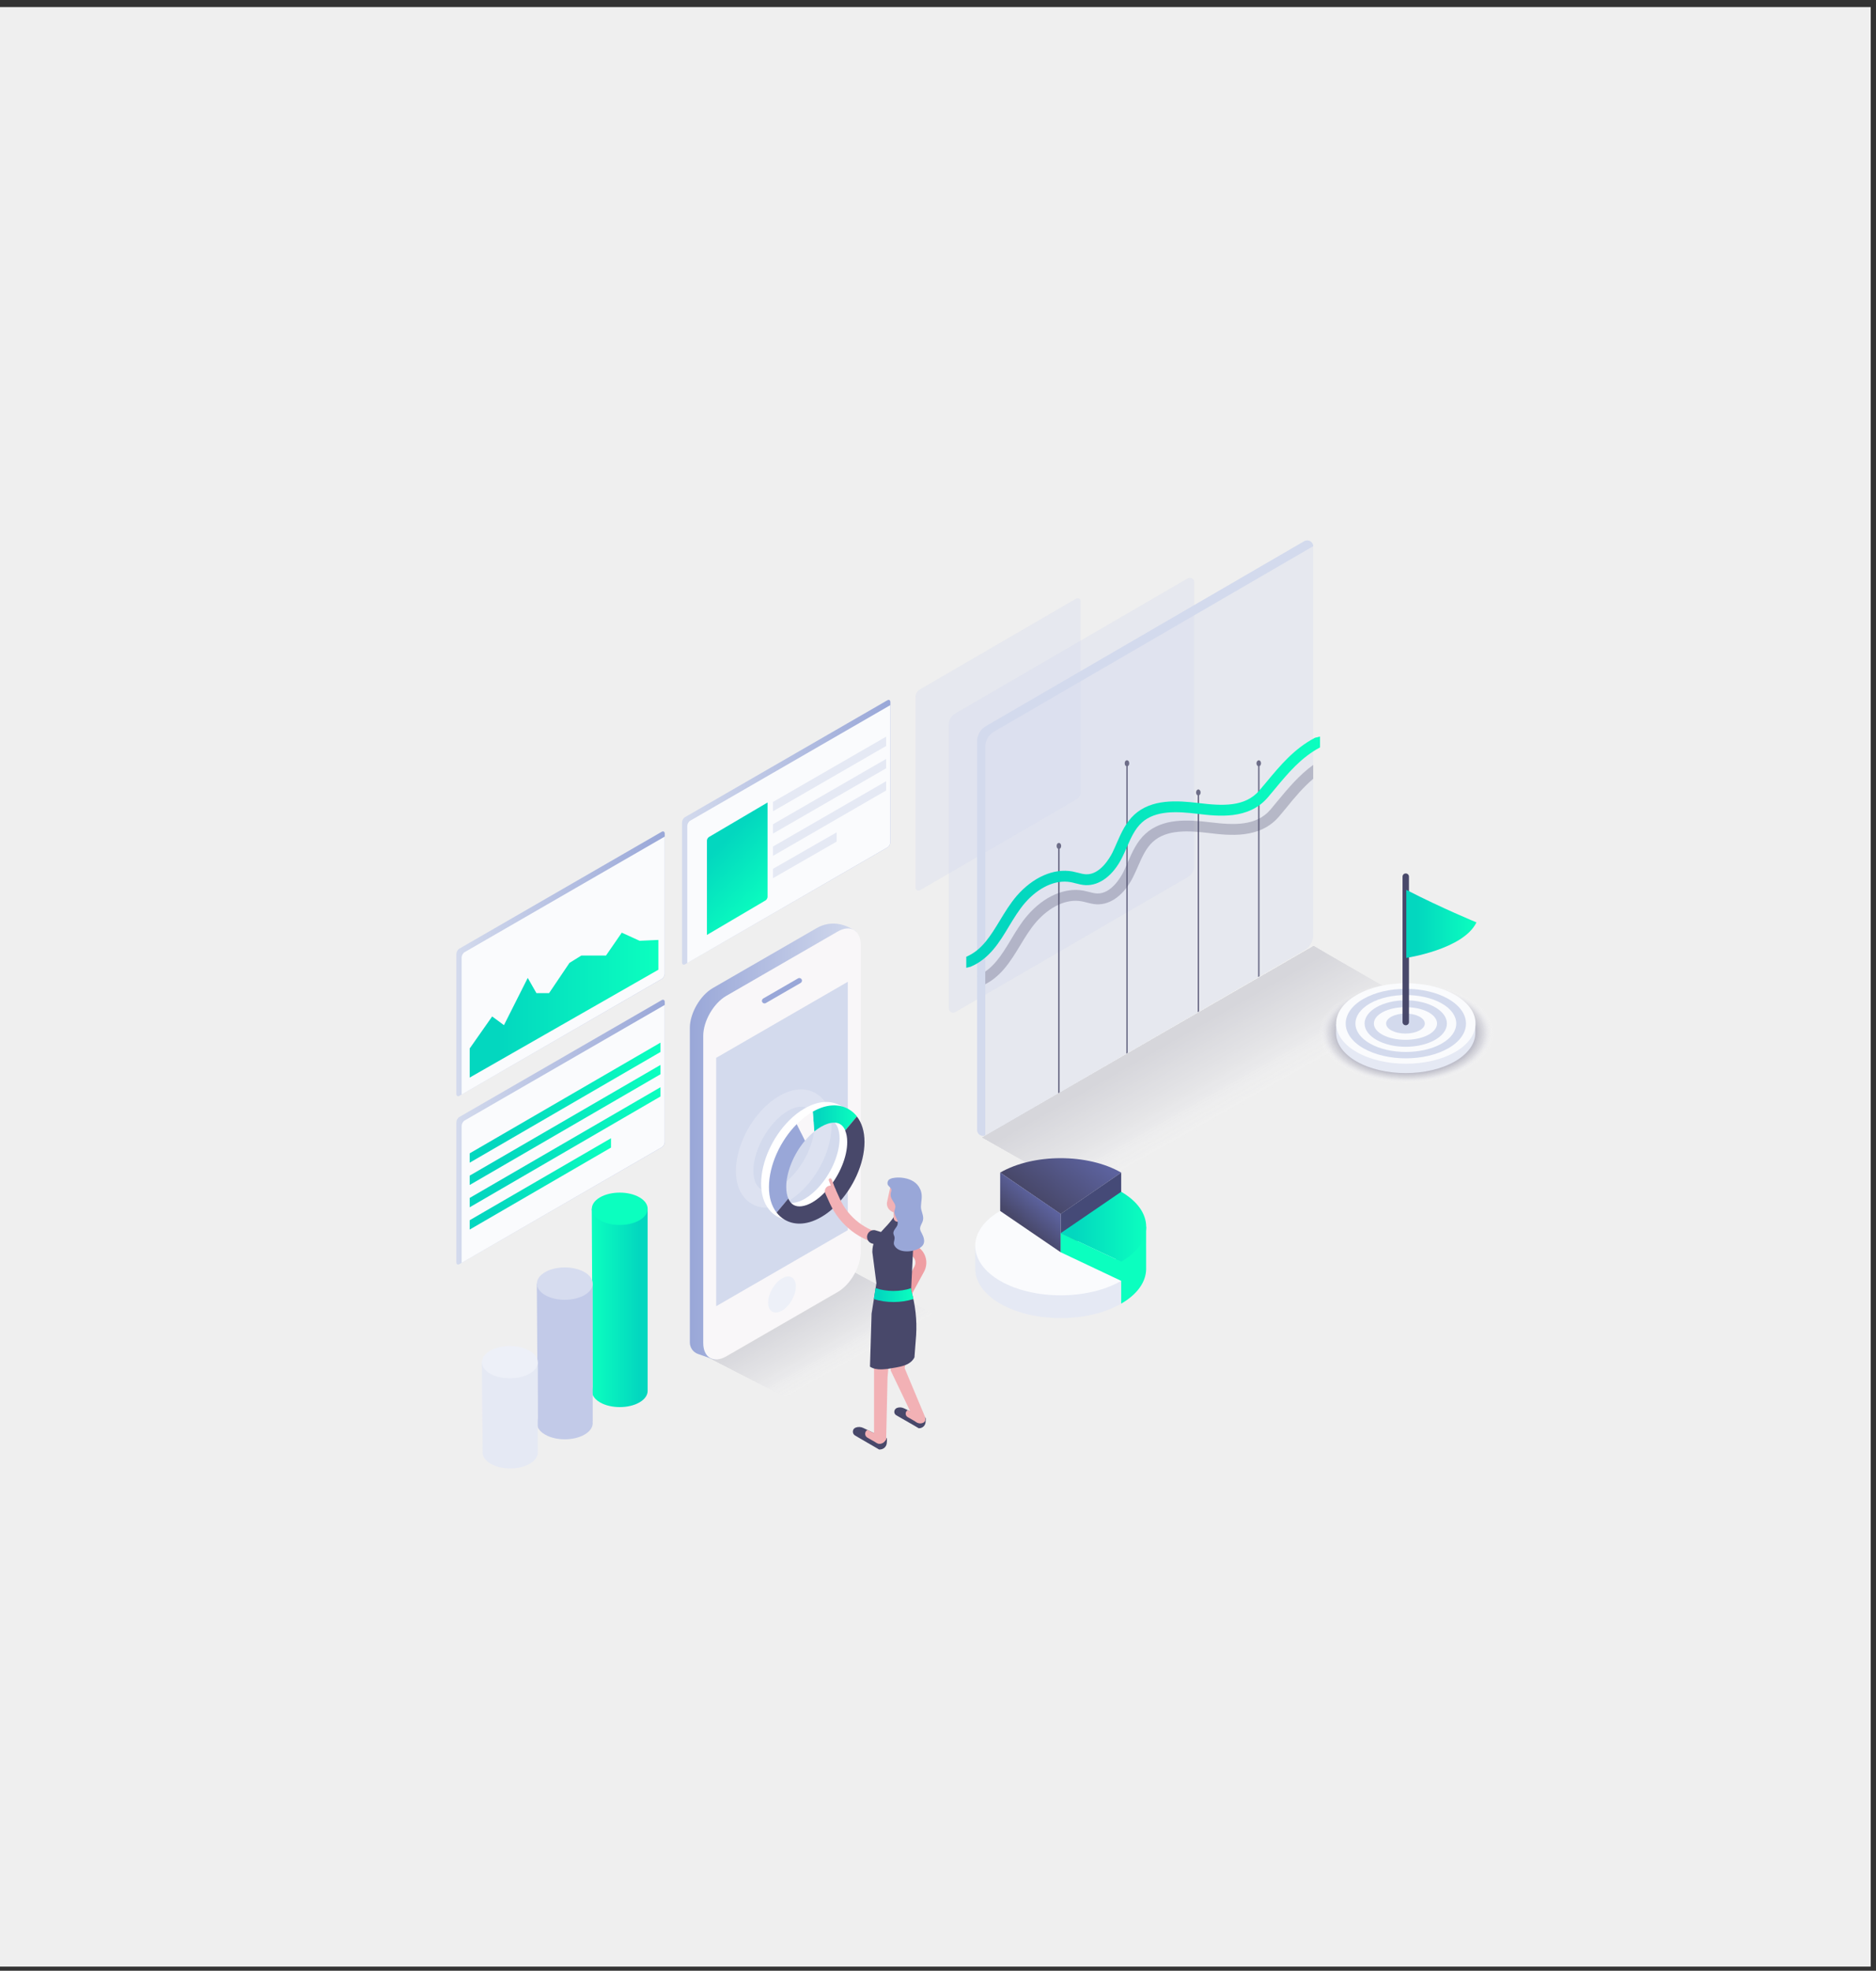 <?xml version="1.0" encoding="utf-8"?>
<!-- Generator: Adobe Illustrator 23.0.1, SVG Export Plug-In . SVG Version: 6.00 Build 0)  -->
<svg version="1.1" xmlns="http://www.w3.org/2000/svg" xmlns:xlink="http://www.w3.org/1999/xlink" x="0px" y="0px"
	 viewBox="0 0 1987.1 2086.2" style="enable-background:new 0 0 1987.1 2086.2;" xml:space="preserve">
<rect x="0" y="0" width="1987.1" height="2086.2" fill="#333333" stroke="none"/>
<style type="text/css">
	.st0{fill:#EFEFEF;}
	.st1{opacity:0.15;}
	.st2{opacity:0;fill:#FFFFFF;}
	.st3{opacity:2.439000e-02;fill:#FBFBFB;}
	.st4{opacity:4.878000e-02;fill:#F6F6F8;}
	.st5{opacity:7.317100e-02;fill:#F2F2F4;}
	.st6{opacity:9.756100e-02;fill:#EDEDF0;}
	.st7{opacity:0.122;fill:#E9E9ED;}
	.st8{opacity:0.146;fill:#E4E4E9;}
	.st9{opacity:0.171;fill:#E0E0E6;}
	.st10{opacity:0.195;fill:#DBDBE2;}
	.st11{opacity:0.22;fill:#D7D7DE;}
	.st12{opacity:0.244;fill:#D2D2DB;}
	.st13{opacity:0.268;fill:#CECED7;}
	.st14{opacity:0.293;fill:#C9C9D3;}
	.st15{opacity:0.317;fill:#C5C5D0;}
	.st16{opacity:0.342;fill:#C1C1CC;}
	.st17{opacity:0.366;fill:#BCBCC8;}
	.st18{opacity:0.39;fill:#B8B8C5;}
	.st19{opacity:0.415;fill:#B3B3C1;}
	.st20{opacity:0.439;fill:#AFAFBE;}
	.st21{opacity:0.463;fill:#AAAABA;}
	.st22{opacity:0.488;fill:#A6A6B6;}
	.st23{opacity:0.512;fill:#A1A1B3;}
	.st24{opacity:0.537;fill:#9D9DAF;}
	.st25{opacity:0.561;fill:#9898AB;}
	.st26{opacity:0.585;fill:#9494A8;}
	.st27{opacity:0.61;fill:#8F8FA4;}
	.st28{opacity:0.634;fill:#8B8BA1;}
	.st29{opacity:0.658;fill:#86869D;}
	.st30{opacity:0.683;fill:#828299;}
	.st31{opacity:0.707;fill:#7E7E96;}
	.st32{opacity:0.732;fill:#797992;}
	.st33{opacity:0.756;fill:#75758E;}
	.st34{opacity:0.78;fill:#70708B;}
	.st35{opacity:0.805;fill:#6C6C87;}
	.st36{opacity:0.829;fill:#676783;}
	.st37{opacity:0.854;fill:#636380;}
	.st38{opacity:0.878;fill:#5E5E7C;}
	.st39{opacity:0.902;fill:#5A5A79;}
	.st40{opacity:0.927;fill:#555575;}
	.st41{opacity:0.951;fill:#515171;}
	.st42{opacity:0.976;fill:#4C4C6E;}
	.st43{fill:#48486A;}
	.st44{fill:#C2CAE8;}
	.st45{fill:url(#SVGID_1_);}
	.st46{fill:#0BFFBF;}
	.st47{fill:#D6DCEF;}
	.st48{fill:#E5E9F4;}
	.st49{fill:#EDF0F8;}
	.st50{fill:#FAFBFD;}
	.st51{fill:url(#XMLID_6_);}
	.st52{fill:url(#XMLID_7_);}
	.st53{fill:#454A77;}
	.st54{fill:url(#XMLID_9_);}
	.st55{fill:url(#XMLID_10_);}
	.st56{fill:#F9F7F9;}
	.st57{fill:#D3DAED;}
	.st58{fill:#99A7D8;}
	.st59{opacity:0.28;fill:#F6F8FB;}
	.st60{fill:#FFFFFF;}
	.st61{fill:url(#XMLID_11_);}
	.st62{opacity:0.55;}
	.st63{fill:url(#XMLID_12_);}
	.st64{fill:url(#XMLID_16_);}
	.st65{fill:url(#XMLID_19_);}
	.st66{fill:url(#XMLID_35_);}
	.st67{fill:url(#XMLID_36_);}
	.st68{fill:url(#XMLID_37_);}
	.st69{fill:url(#XMLID_38_);}
	.st70{fill:url(#XMLID_39_);}
	.st71{fill:url(#XMLID_43_);}
	.st72{fill:url(#SVGID_2_);}
	.st73{opacity:0.35;fill:#D3DAED;}
	.st74{fill:#6D6D88;}
	.st75{opacity:0.3;fill:#48486A;}
	.st76{fill:url(#XMLID_46_);}
	.st77{fill:#EF9EA3;}
	.st78{fill:#F2B1B5;}
	.st79{fill:url(#XMLID_47_);}
</style>
<g id="Ebene_1">
	<g>
		<rect x="-3.7" y="7.5" class="st0" width="1985.2" height="2074.3"/>
	</g>
</g>
<g id="Ebene_3">
	<g>
		<g class="st1">
			<polygon id="XMLID_972_" class="st2" points="1040.8,1204.1 1155,1269 1509.3,1069.1 1391.5,1001.6 			"/>
			<polygon class="st3" points="1040.8,1204.1 1152.4,1267.5 1506.7,1067.7 1391.5,1001.6 			"/>
			<polygon class="st4" points="1040.8,1204.1 1149.9,1266.1 1504.1,1066.2 1391.5,1001.6 			"/>
			<polygon class="st5" points="1040.8,1204.1 1147.3,1264.6 1501.5,1064.7 1391.5,1001.6 			"/>
			<polygon class="st6" points="1040.8,1204.1 1144.7,1263.2 1498.9,1063.2 1391.5,1001.6 			"/>
			<polygon class="st7" points="1040.8,1204.1 1142.2,1261.7 1496.3,1061.7 1391.5,1001.6 			"/>
			<polygon class="st8" points="1040.8,1204.1 1139.6,1260.3 1493.7,1060.3 1391.5,1001.6 			"/>
			<polygon class="st9" points="1040.8,1204.1 1137.1,1258.8 1491.1,1058.8 1391.5,1001.6 			"/>
			<polygon class="st10" points="1040.8,1204.1 1134.5,1257.4 1488.5,1057.3 1391.5,1001.6 			"/>
			<polygon class="st11" points="1040.8,1204.1 1132,1255.9 1485.9,1055.8 1391.5,1001.6 			"/>
			<polygon class="st12" points="1040.8,1204.1 1129.4,1254.5 1483.2,1054.3 1391.5,1001.6 			"/>
			<polygon class="st13" points="1040.8,1204.1 1126.8,1253 1480.6,1052.8 1391.5,1001.6 			"/>
			<polygon class="st14" points="1040.8,1204.1 1124.3,1251.6 1478,1051.4 1391.5,1001.6 			"/>
			<polygon class="st15" points="1040.8,1204.1 1121.7,1250.1 1475.4,1049.9 1391.5,1001.6 			"/>
			<polygon class="st16" points="1040.8,1204.1 1119.2,1248.7 1472.8,1048.4 1391.5,1001.6 			"/>
			<polygon class="st17" points="1040.8,1204.1 1116.6,1247.2 1470.2,1046.9 1391.5,1001.6 			"/>
			<polygon class="st18" points="1040.8,1204.1 1114.1,1245.8 1467.6,1045.4 1391.5,1001.6 			"/>
			<polygon class="st19" points="1040.8,1204.1 1111.5,1244.3 1465,1044 1391.5,1001.6 			"/>
			<polygon class="st20" points="1040.8,1204.1 1109,1242.8 1462.4,1042.5 1391.5,1001.6 			"/>
			<polygon class="st21" points="1040.8,1204.1 1106.4,1241.4 1459.8,1041 1391.5,1001.6 			"/>
			<polygon class="st22" points="1040.8,1204.1 1103.8,1239.9 1457.2,1039.5 1391.5,1001.6 			"/>
			<polygon class="st23" points="1040.8,1204.1 1101.3,1238.5 1454.6,1038 1391.5,1001.6 			"/>
			<polygon class="st24" points="1040.8,1204.1 1098.7,1237 1451.9,1036.6 1391.5,1001.6 			"/>
			<polygon class="st25" points="1040.8,1204.1 1096.2,1235.6 1449.3,1035.1 1391.5,1001.6 			"/>
			<polygon class="st26" points="1040.8,1204.1 1093.6,1234.1 1446.7,1033.6 1391.5,1001.6 			"/>
			<polygon class="st27" points="1040.8,1204.1 1091.1,1232.7 1444.1,1032.1 1391.5,1001.6 			"/>
			<polygon class="st28" points="1040.8,1204.1 1088.5,1231.2 1441.5,1030.6 1391.5,1001.6 			"/>
			<polygon class="st29" points="1040.8,1204.1 1086,1229.8 1438.9,1029.1 1391.5,1001.6 			"/>
			<polygon class="st30" points="1040.8,1204.1 1083.4,1228.3 1436.3,1027.7 1391.5,1001.6 			"/>
			<polygon class="st31" points="1040.8,1204.1 1080.8,1226.9 1433.7,1026.2 1391.5,1001.6 			"/>
			<polygon class="st32" points="1040.8,1204.1 1078.3,1225.4 1431.1,1024.7 1391.5,1001.6 			"/>
			<polygon class="st33" points="1040.8,1204.1 1075.7,1224 1428.5,1023.2 1391.5,1001.6 			"/>
			<polygon class="st34" points="1040.8,1204.1 1073.2,1222.5 1425.9,1021.7 1391.5,1001.6 			"/>
			<polygon class="st35" points="1040.8,1204.1 1070.6,1221.1 1423.3,1020.3 1391.5,1001.6 			"/>
			<polygon class="st36" points="1040.8,1204.1 1068.1,1219.6 1420.6,1018.8 1391.5,1001.6 			"/>
			<polygon class="st37" points="1040.8,1204.1 1065.5,1218.1 1418,1017.3 1391.5,1001.6 			"/>
			<polygon class="st38" points="1040.8,1204.1 1062.9,1216.7 1415.4,1015.8 1391.5,1001.6 			"/>
			<polygon class="st39" points="1040.8,1204.1 1060.4,1215.2 1412.8,1014.3 1391.5,1001.6 			"/>
			<polygon class="st40" points="1040.8,1204.1 1057.8,1213.8 1410.2,1012.9 1391.5,1001.6 			"/>
			<polygon class="st41" points="1040.8,1204.1 1055.3,1212.3 1407.6,1011.4 1391.5,1001.6 			"/>
			<polygon class="st42" points="1040.8,1204.1 1052.7,1210.9 1405,1009.9 1391.5,1001.6 			"/>
			<polygon id="XMLID_971_" class="st43" points="1040.8,1204.1 1050.2,1209.4 1402.4,1008.4 1391.5,1001.6 			"/>
		</g>
		<g>
			<g>
				<path id="XMLID_942_" class="st44" d="M577.3,1518.6c-11.5-6.7-11.5-17.5,0-24.2c11.5-6.7,30.4-6.7,41.9,0
					c11.5,6.7,11.5,17.5,0,24.2C607.6,1525.3,588.8,1525.3,577.3,1518.6z"/>
				
					<linearGradient id="SVGID_1_" gradientUnits="userSpaceOnUse" x1="914.62" y1="1384.536" x2="973.788" y2="1384.536" gradientTransform="matrix(-1 0 0 1 1600.602 0)">
					<stop  offset="0.15" style="stop-color:#03D7BF"/>
					<stop  offset="1" style="stop-color:#0BFFBF"/>
				</linearGradient>
				<path class="st45" d="M626.8,1279.6H686v192.8h0c0,4.4-2.9,8.8-8.6,12.1c-11.5,6.7-30.4,6.7-41.9,0c-7.6-4.4-10.1-10.6-7.7-16.2
					L626.8,1279.6z"/>
				<polygon id="XMLID_941_" class="st44" points="569.6,1504.5 627.8,1504.5 627.8,1358.8 568.6,1358.8 				"/>
				<path id="XMLID_940_" class="st46" d="M635.5,1291.7c-11.5-6.7-11.5-17.5,0-24.2c11.5-6.7,30.4-6.7,41.9,0
					c11.5,6.7,11.5,17.5,0,24.2C665.8,1298.4,647,1298.4,635.5,1291.7z"/>
				<path id="XMLID_939_" class="st47" d="M577.3,1370.9c-11.5-6.7-11.5-17.5,0-24.2c11.5-6.7,30.4-6.7,41.9,0
					c11.5,6.7,11.5,17.5,0,24.2C607.6,1377.6,588.8,1377.6,577.3,1370.9z"/>
				<path id="XMLID_938_" class="st48" d="M519.7,1549.5c-11.4-6.7-11.4-17.5,0-24.2c11.4-6.7,30-6.7,41.4,0
					c11.4,6.7,11.4,17.5,0,24.2C549.7,1556.1,531.1,1556.1,519.7,1549.5z"/>
				<polygon id="XMLID_937_" class="st48" points="511.2,1536.6 569.6,1536.6 569.6,1442 510.4,1442 				"/>
				<path id="XMLID_936_" class="st49" d="M519.1,1454.1c-11.5-6.7-11.5-17.5,0-24.2c11.5-6.7,30.4-6.7,41.9,0
					c11.5,6.7,11.5,17.5,0,24.2C549.5,1460.7,530.6,1460.7,519.1,1454.1z"/>
			</g>
		</g>
		<g>
			<path id="XMLID_878_" class="st48" d="M1214.1,1318.9h-10.1c-4.2-4.6-9.6-9-16.3-12.9c-35.3-20.4-92.9-20.4-128.2,0
				c-6.7,3.9-12.1,8.2-16.3,12.9H1033v23.9h0c-0.1,13.5,8.7,27,26.4,37.2c35.3,20.4,92.9,20.4,128.2,0
				c17.7-10.2,26.5-23.7,26.4-37.2h0V1318.9z"/>
			<path id="XMLID_877_" class="st50" d="M1059.4,1281.9c35.3-20.4,92.9-20.4,128.2,0c35.3,20.4,35.3,53.7,0,74
				c-35.3,20.4-92.9,20.4-128.2,0C1024.2,1335.5,1024.2,1302.2,1059.4,1281.9z"/>
			<path id="XMLID_876_" class="st46" d="M1214,1319.4c0-0.3,0-0.6,0-1v-19.8h-7c-4.4-6.1-10.9-11.8-19.4-16.7
				c-24.9-14.4-8.2,40.5,0,74v24.1c17.3-10,26.1-23,26.4-36.2L1214,1319.4z"/>
			<linearGradient id="XMLID_6_" gradientUnits="userSpaceOnUse" x1="1144.665" y1="1214.076" x2="1101.229" y2="1269.922">
				<stop  offset="0" style="stop-color:#5C629E"/>
				<stop  offset="1" style="stop-color:#48486A"/>
			</linearGradient>
			<path id="XMLID_875_" class="st51" d="M1187.6,1241.3c-35.3-20.4-92.9-20.4-128.2,0l64.1,43.8L1187.6,1241.3z"/>
			<linearGradient id="XMLID_7_" gradientUnits="userSpaceOnUse" x1="1081.562" y1="1294.967" x2="1102.659" y2="1270.456">
				<stop  offset="0" style="stop-color:#48486A"/>
				<stop  offset="1" style="stop-color:#5C629E"/>
			</linearGradient>
			<polygon id="XMLID_874_" class="st52" points="1059.4,1241.3 1059.4,1281.9 1123.5,1325.6 1123.5,1285 			"/>
			<polygon id="XMLID_873_" class="st53" points="1123.5,1285 1187.6,1241.3 1187.6,1281.9 1123.5,1325.6 			"/>
			<linearGradient id="XMLID_9_" gradientUnits="userSpaceOnUse" x1="1123.527" y1="1298.564" x2="1214.064" y2="1298.564">
				<stop  offset="0.15" style="stop-color:#03D7BF"/>
				<stop  offset="1" style="stop-color:#0BFFBF"/>
			</linearGradient>
			<path id="XMLID_872_" class="st54" d="M1187.6,1261.6c35.3,20.4,35.3,53.7,0,74l-64.1-30.2L1187.6,1261.6z"/>
			<polygon id="XMLID_871_" class="st46" points="1123.5,1305.3 1123.5,1325.6 1187.6,1355.9 1187.6,1335.6 			"/>
		</g>
		<g class="st1">
			<polygon id="XMLID_767_" class="st2" points="750.6,1436.8 840.2,1483.3 996.8,1395 905.5,1347.4 			"/>
			<polygon class="st3" points="750.6,1436.8 838.1,1482.3 994.7,1394 905.5,1347.4 			"/>
			<polygon class="st4" points="750.6,1436.8 836.1,1481.2 992.5,1392.9 905.5,1347.4 			"/>
			<polygon class="st5" points="750.6,1436.8 834,1480.1 990.4,1391.8 905.5,1347.4 			"/>
			<polygon class="st6" points="750.6,1436.8 831.9,1479 988.3,1390.7 905.5,1347.4 			"/>
			<polygon class="st7" points="750.6,1436.8 829.8,1477.9 986.2,1389.6 905.5,1347.4 			"/>
			<polygon class="st8" points="750.6,1436.8 827.7,1476.9 984.1,1388.5 905.5,1347.4 			"/>
			<polygon class="st9" points="750.6,1436.8 825.6,1475.8 982,1387.4 905.5,1347.4 			"/>
			<polygon class="st10" points="750.6,1436.8 823.5,1474.7 979.9,1386.3 905.5,1347.4 			"/>
			<polygon class="st11" points="750.6,1436.8 821.5,1473.6 977.8,1385.2 905.5,1347.4 			"/>
			<polygon class="st12" points="750.6,1436.8 819.4,1472.6 975.7,1384.2 905.5,1347.4 			"/>
			<polygon class="st13" points="750.6,1436.8 817.3,1471.5 973.6,1383.1 905.5,1347.4 			"/>
			<polygon class="st14" points="750.6,1436.8 815.2,1470.4 971.5,1382 905.5,1347.4 			"/>
			<polygon class="st15" points="750.6,1436.8 813.1,1469.3 969.3,1380.9 905.5,1347.4 			"/>
			<polygon class="st16" points="750.6,1436.8 811,1468.3 967.2,1379.8 905.5,1347.4 			"/>
			<polygon class="st17" points="750.6,1436.8 808.9,1467.2 965.1,1378.7 905.5,1347.4 			"/>
			<polygon class="st18" points="750.6,1436.8 806.9,1466.1 963,1377.6 905.5,1347.4 			"/>
			<polygon class="st19" points="750.6,1436.8 804.8,1465 960.9,1376.5 905.5,1347.4 			"/>
			<polygon class="st20" points="750.6,1436.8 802.7,1464 958.8,1375.4 905.5,1347.4 			"/>
			<polygon class="st21" points="750.6,1436.8 800.6,1462.9 956.7,1374.4 905.5,1347.4 			"/>
			<polygon class="st22" points="750.6,1436.8 798.5,1461.8 954.6,1373.3 905.5,1347.4 			"/>
			<polygon class="st23" points="750.6,1436.8 796.4,1460.7 952.5,1372.2 905.5,1347.4 			"/>
			<polygon class="st24" points="750.6,1436.8 794.3,1459.6 950.4,1371.1 905.5,1347.4 			"/>
			<polygon class="st25" points="750.6,1436.8 792.3,1458.6 948.3,1370 905.5,1347.4 			"/>
			<polygon class="st26" points="750.6,1436.8 790.2,1457.5 946.1,1368.9 905.5,1347.4 			"/>
			<polygon class="st27" points="750.6,1436.8 788.1,1456.4 944,1367.8 905.5,1347.4 			"/>
			<polygon class="st28" points="750.6,1436.8 786,1455.3 941.9,1366.7 905.5,1347.4 			"/>
			<polygon class="st29" points="750.6,1436.8 783.9,1454.3 939.8,1365.6 905.5,1347.4 			"/>
			<polygon class="st30" points="750.6,1436.8 781.8,1453.2 937.7,1364.6 905.5,1347.4 			"/>
			<polygon class="st31" points="750.6,1436.8 779.7,1452.1 935.6,1363.5 905.5,1347.4 			"/>
			<polygon class="st32" points="750.6,1436.8 777.6,1451 933.5,1362.4 905.5,1347.4 			"/>
			<polygon class="st33" points="750.6,1436.8 775.6,1450 931.4,1361.3 905.5,1347.4 			"/>
			<polygon class="st34" points="750.6,1436.8 773.5,1448.9 929.3,1360.2 905.5,1347.4 			"/>
			<polygon class="st35" points="750.6,1436.8 771.4,1447.8 927.2,1359.1 905.5,1347.4 			"/>
			<polygon class="st36" points="750.6,1436.8 769.3,1446.7 925,1358 905.5,1347.4 			"/>
			<polygon class="st37" points="750.6,1436.8 767.2,1445.6 922.9,1356.9 905.5,1347.4 			"/>
			<polygon class="st38" points="750.6,1436.8 765.1,1444.6 920.8,1355.8 905.5,1347.4 			"/>
			<polygon class="st39" points="750.6,1436.8 763,1443.5 918.7,1354.7 905.5,1347.4 			"/>
			<polygon class="st40" points="750.6,1436.8 761,1442.4 916.6,1353.7 905.5,1347.4 			"/>
			<polygon class="st41" points="750.6,1436.8 758.9,1441.3 914.5,1352.6 905.5,1347.4 			"/>
			<polygon class="st42" points="750.6,1436.8 756.8,1440.3 912.4,1351.5 905.5,1347.4 			"/>
			<polygon id="XMLID_766_" class="st43" points="750.6,1436.8 754.7,1439.2 910.3,1350.4 905.5,1347.4 			"/>
		</g>
		<g>
			
				<linearGradient id="XMLID_10_" gradientUnits="userSpaceOnUse" x1="764.843" y1="1208.308" x2="944.765" y2="1208.308" gradientTransform="matrix(-1 0 0 1 1675.653 0)">
				<stop  offset="0" style="stop-color:#D3DAED"/>
				<stop  offset="1" style="stop-color:#99A7D8"/>
			</linearGradient>
			<path id="XMLID_765_" class="st55" d="M906.4,985.8l1.5,2.5c2.1,1.4,2.8,10.6,2.8,13.2v322.3c0,15.5-10.5,35.3-23.9,43.1
				l-120.5,69.5c-1.9,1.1-9.2,3.1-11.2,2.4l-15.7-5.5c-5.2-1.8-8.7-6.7-8.7-12.2l0-333c0-15.5,11-34.5,24.4-42.2l109.9-63.4
				C878.7,974.6,893.6,976.9,906.4,985.8z"/>
			<path id="XMLID_764_" class="st56" d="M887.3,986.1c13.4-7.7,24.4-1.4,24.4,14.1l0,325.3c0,15.5-11,34.5-24.4,42.2l-118,68.1
				c-13.4,7.7-24.4,1.4-24.4-14.1l0-325.3c0-15.5,11-34.5,24.4-42.2L887.3,986.1z"/>
			<polygon id="XMLID_763_" class="st57" points="898,1039.3 898,1302.2 758.6,1382.7 758.6,1119.8 			"/>
			<g id="XMLID_762_">
				<path class="st58" d="M809.8,1062.2c0.5,0,1-0.1,1.4-0.4l36.9-21.3c1.3-0.8,1.8-2.5,1-3.8c-0.8-1.3-2.5-1.8-3.8-1l-36.9,21.3
					c-1.3,0.8-1.8,2.5-1,3.8C807.9,1061.7,808.9,1062.2,809.8,1062.2z"/>
			</g>
			<path id="XMLID_761_" class="st49" d="M828.3,1353.3c8.1-4.8,14.7-1,14.7,8.5c0,9.4-6.6,21-14.7,25.6c-8.1,4.7-14.7,0.8-14.7-8.5
				C813.6,1369.6,820.2,1358.1,828.3,1353.3z"/>
		</g>
		<g>
			<path id="XMLID_758_" class="st59" d="M872.7,1164.9c-2.4-3.1-5.3-5.6-8.7-7.6c-10.7-6.2-24.2-5.3-38.1,2.6
				c-0.1,0.1-0.2,0.1-0.4,0.2c-5.9,3.4-11.5,7.8-16.6,13c-17.4,17.5-29.4,43.6-29.4,66.6c0,11,2.8,20.3,8.1,27
				c2.4,3.1,5.3,5.7,8.8,7.7c4.7,2.7,9.9,4,15.4,4c7.1,0,14.8-2.2,22.6-6.7c0.1-0.1,0.3-0.1,0.4-0.2c5.9-3.4,11.4-7.8,16.5-13
				c17.3-17.5,29.4-43.6,29.4-66.6C880.8,1180.8,878,1171.6,872.7,1164.9z M842.7,1240.9c-3.1,3.7-6.4,7-9.8,9.8
				c-2.3,1.9-4.7,3.6-7.1,5c-7.9,4.6-15.3,5.6-20.1,2.8c-2.3-1.3-4.2-3.7-5.5-6.7c-1.4-3.3-2.2-7.4-2.2-12.2
				c0-16.1,8.1-35.1,19.8-49c3.1-3.7,6.4-7,9.8-9.8c2.3-1.9,4.7-3.5,7.1-4.9c5-2.9,9.8-4.4,13.9-4.4c2.4,0,4.6,0.5,6.4,1.6
				c2.3,1.3,4.1,3.6,5.4,6.6c1.4,3.3,2.2,7.4,2.2,12.2C862.5,1207.9,854.4,1226.9,842.7,1240.9z"/>
			<path id="XMLID_755_" class="st60" d="M899.4,1178.2c-2.4-3.1-5.3-5.6-8.7-7.6c-10.7-6.2-24.2-5.3-38.1,2.6
				c-0.1,0.1-0.2,0.1-0.4,0.2c-5.9,3.4-11.5,7.8-16.6,13c-17.4,17.5-29.4,43.6-29.4,66.6c0,11,2.8,20.3,8.1,27
				c2.4,3.1,5.3,5.7,8.8,7.7c4.7,2.7,9.9,4,15.4,4c7.1,0,14.8-2.2,22.6-6.7c0.1-0.1,0.3-0.1,0.4-0.2c5.9-3.4,11.4-7.8,16.5-13
				c17.3-17.5,29.4-43.6,29.4-66.6C907.5,1194.2,904.7,1184.9,899.4,1178.2z M869.4,1254.2c-3.1,3.7-6.4,7-9.8,9.8
				c-2.3,1.9-4.7,3.6-7.1,5c-7.9,4.6-15.3,5.6-20.1,2.8c-2.3-1.3-4.2-3.7-5.5-6.7c-1.4-3.3-2.2-7.4-2.2-12.2
				c0-16.1,8.1-35.1,19.8-49c3.1-3.7,6.4-7,9.8-9.8c2.3-1.9,4.7-3.5,7.1-4.9c5-2.9,9.8-4.4,13.9-4.4c2.4,0,4.6,0.5,6.4,1.6
				c2.3,1.3,4.1,3.6,5.4,6.6c1.4,3.3,2.2,7.4,2.2,12.2C889.2,1221.3,881.1,1240.3,869.4,1254.2z"/>
			<linearGradient id="XMLID_11_" gradientUnits="userSpaceOnUse" x1="860.893" y1="1183.977" x2="907.636" y2="1183.977">
				<stop  offset="0.15" style="stop-color:#03D7BF"/>
				<stop  offset="1" style="stop-color:#0BFFBF"/>
			</linearGradient>
			<path id="XMLID_754_" class="st61" d="M869.6,1192.8c5-2.9,9.8-4.4,13.9-4.4c2.4,0,4.6,0.5,6.4,1.6c2.3,1.3,4.1,3.6,5.4,6.6
				l12.4-14.8c-2.4-3.1-5.3-5.6-8.7-7.6c-10.7-6.2-24.2-5.3-38.1,2.6l1.6,20.9C864.8,1195.9,867.2,1194.2,869.6,1192.8z"/>
			<path id="XMLID_753_" class="st56" d="M862.5,1197.8l-1.6-20.9c-0.1,0.1-0.2,0.1-0.4,0.2c-5.9,3.4-11.5,7.8-16.6,13l8.7,17.5
				C855.7,1203.9,859,1200.6,862.5,1197.8z"/>
			<path id="XMLID_752_" class="st58" d="M832.8,1256.5c0-16.1,8.1-35.1,19.8-49l-8.7-17.5c-17.4,17.5-29.4,43.6-29.4,66.6
				c0,11,2.8,20.3,8.1,27l12.4-14.8C833.6,1265.5,832.8,1261.3,832.8,1256.5z"/>
			<path id="XMLID_751_" class="st43" d="M907.6,1181.9l-12.4,14.8c1.4,3.3,2.2,7.4,2.2,12.2c0,16-8.2,35-19.9,49
				c-3.1,3.7-6.4,7-9.8,9.8c-2.3,1.9-4.7,3.6-7.1,5c-7.9,4.6-15.3,5.6-20.1,2.8c-2.3-1.3-4.2-3.7-5.5-6.7l-12.4,14.8
				c2.4,3.1,5.3,5.7,8.8,7.7c4.7,2.7,9.9,4,15.4,4c7.1,0,14.8-2.2,22.6-6.7c0.1-0.1,0.3-0.1,0.4-0.2c5.9-3.4,11.4-7.8,16.5-13
				c17.3-17.5,29.4-43.6,29.4-66.6C915.7,1197.8,912.9,1188.6,907.6,1181.9z"/>
		</g>
		<g>
			<g class="st62">
				<path id="XMLID_781_" class="st2" d="M1423.3,1055.2c36.5-21.1,96.2-21.1,132.7,0c36.5,21.1,36.5,55.5,0,76.6
					c-36.5,21.1-96.2,21.1-132.7,0C1386.8,1110.7,1386.8,1076.3,1423.3,1055.2z"/>
				<path class="st3" d="M1423.9,1055.5c36.2-20.9,95.4-20.9,131.5,0c36.2,20.9,36.2,55.1,0,75.9c-36.2,20.9-95.4,20.9-131.5,0
					C1387.7,1110.6,1387.7,1076.4,1423.9,1055.5z"/>
				<path class="st4" d="M1424.4,1055.9c35.9-20.7,94.5-20.7,130.4,0c35.9,20.7,35.9,54.6,0,75.3c-35.9,20.7-94.5,20.7-130.4,0
					C1388.6,1110.4,1388.6,1076.6,1424.4,1055.9z"/>
				<path class="st5" d="M1425,1056.2c35.5-20.5,93.7-20.5,129.2,0c35.5,20.5,35.5,54.1,0,74.6c-35.5,20.5-93.7,20.5-129.2,0
					C1389.5,1110.3,1389.5,1076.7,1425,1056.2z"/>
				<path class="st6" d="M1425.6,1056.5c35.2-20.3,92.9-20.3,128.1,0c35.2,20.3,35.2,53.6,0,74c-35.2,20.3-92.9,20.3-128.1,0
					C1390.4,1110.1,1390.4,1076.9,1425.6,1056.5z"/>
				<path class="st7" d="M1426.2,1056.9c34.9-20.2,92.1-20.2,127,0c34.9,20.2,34.9,53.1,0,73.3c-34.9,20.2-92.1,20.2-127,0
					C1391.2,1110,1391.2,1077,1426.2,1056.9z"/>
				<path class="st8" d="M1426.7,1057.2c34.6-20,91.2-20,125.8,0c34.6,20,34.6,52.7,0,72.6c-34.6,20-91.2,20-125.8,0
					C1392.1,1109.9,1392.1,1077.2,1426.7,1057.2z"/>
				<path class="st9" d="M1427.3,1057.5c34.3-19.8,90.4-19.8,124.7,0c34.3,19.8,34.3,52.2,0,72c-34.3,19.8-90.4,19.8-124.7,0
					C1393,1109.7,1393,1077.3,1427.3,1057.5z"/>
				<ellipse class="st10" cx="1489.6" cy="1093.5" rx="87.4" ry="50.4"/>
				<path class="st11" d="M1428.4,1058.2c33.7-19.4,88.7-19.4,122.4,0c33.7,19.4,33.7,51.2,0,70.7c-33.7,19.4-88.7,19.4-122.4,0
					C1394.8,1109.4,1394.8,1077.6,1428.4,1058.2z"/>
				<path class="st12" d="M1429,1058.5c33.3-19.3,87.9-19.3,121.3,0c33.3,19.3,33.3,50.8,0,70c-33.3,19.3-87.9,19.3-121.3,0
					C1395.7,1109.3,1395.7,1077.8,1429,1058.5z"/>
				<path class="st13" d="M1429.6,1058.8c33-19.1,87.1-19.1,120.1,0c33,19.1,33,50.3,0,69.4c-33,19.1-87.1,19.1-120.1,0
					C1396.5,1109.1,1396.5,1077.9,1429.6,1058.8z"/>
				<path class="st14" d="M1430.2,1059.2c32.7-18.9,86.3-18.9,119,0c32.7,18.9,32.7,49.8,0,68.7c-32.7,18.9-86.3,18.9-119,0
					C1397.4,1109,1397.4,1078.1,1430.2,1059.2z"/>
				<path class="st15" d="M1430.7,1059.5c32.4-18.7,85.4-18.7,117.8,0c32.4,18.7,32.4,49.3,0,68c-32.4,18.7-85.4,18.7-117.8,0
					C1398.3,1108.8,1398.3,1078.2,1430.7,1059.5z"/>
				<path class="st16" d="M1431.3,1059.8c32.1-18.5,84.6-18.5,116.7,0c32.1,18.5,32.1,48.8,0,67.4c-32.1,18.5-84.6,18.5-116.7,0
					C1399.2,1108.7,1399.2,1078.3,1431.3,1059.8z"/>
				<path class="st17" d="M1431.9,1060.1c31.8-18.3,83.8-18.3,115.6,0c31.8,18.3,31.8,48.4,0,66.7c-31.8,18.3-83.8,18.3-115.6,0
					C1400.1,1108.5,1400.1,1078.5,1431.9,1060.1z"/>
				<path class="st18" d="M1432.4,1060.5c31.5-18.2,83-18.2,114.4,0c31.5,18.2,31.5,47.9,0,66.1c-31.5,18.2-83,18.2-114.4,0
					C1401,1108.4,1401,1078.6,1432.4,1060.5z"/>
				<path class="st19" d="M1433,1060.8c31.2-18,82.1-18,113.3,0c31.2,18,31.2,47.4,0,65.4c-31.2,18-82.1,18-113.3,0
					C1401.9,1108.2,1401.9,1078.8,1433,1060.8z"/>
				<path class="st20" d="M1433.6,1061.1c30.8-17.8,81.3-17.8,112.1,0c30.8,17.8,30.8,46.9,0,64.7c-30.8,17.8-81.3,17.8-112.1,0
					C1402.7,1108.1,1402.7,1078.9,1433.6,1061.1z"/>
				<path class="st21" d="M1434.1,1061.5c30.5-17.6,80.5-17.6,111,0c30.5,17.6,30.5,46.5,0,64.1c-30.5,17.6-80.5,17.6-111,0
					C1403.6,1107.9,1403.6,1079.1,1434.1,1061.5z"/>
				<path class="st22" d="M1434.7,1061.8c30.2-17.4,79.6-17.4,109.9,0c30.2,17.4,30.2,46,0,63.4c-30.2,17.4-79.6,17.4-109.9,0
					C1404.5,1107.8,1404.5,1079.2,1434.7,1061.8z"/>
				<path class="st23" d="M1435.3,1062.1c29.9-17.3,78.8-17.3,108.7,0c29.9,17.3,29.9,45.5,0,62.8c-29.9,17.3-78.8,17.3-108.7,0
					C1405.4,1107.6,1405.4,1079.4,1435.3,1062.1z"/>
				<path class="st24" d="M1435.9,1062.5c29.6-17.1,78-17.1,107.6,0c29.6,17.1,29.6,45,0,62.1c-29.6,17.1-78,17.1-107.6,0
					C1406.3,1107.5,1406.3,1079.5,1435.9,1062.5z"/>
				<path class="st25" d="M1436.4,1062.8c29.3-16.9,77.2-16.9,106.4,0c29.3,16.9,29.3,44.5,0,61.4c-29.3,16.9-77.2,16.9-106.4,0
					C1407.2,1107.3,1407.2,1079.7,1436.4,1062.8z"/>
				<path class="st26" d="M1437,1063.1c29-16.7,76.3-16.7,105.3,0c29,16.7,29,44.1,0,60.8c-29,16.7-76.3,16.7-105.3,0
					C1408,1107.2,1408,1079.8,1437,1063.1z"/>
				<path class="st27" d="M1437.6,1063.4c28.6-16.5,75.5-16.5,104.1,0c28.6,16.5,28.6,43.6,0,60.1c-28.6,16.5-75.5,16.5-104.1,0
					C1408.9,1107,1408.9,1080,1437.6,1063.4z"/>
				<path class="st28" d="M1438.1,1063.8c28.3-16.4,74.7-16.4,103,0c28.3,16.4,28.3,43.1,0,59.5c-28.3,16.4-74.7,16.4-103,0
					C1409.8,1106.9,1409.8,1080.1,1438.1,1063.8z"/>
				<path class="st29" d="M1438.7,1064.1c28-16.2,73.9-16.2,101.9,0c28,16.2,28,42.6,0,58.8c-28,16.2-73.9,16.2-101.9,0
					C1410.7,1106.7,1410.7,1080.3,1438.7,1064.1z"/>
				<path class="st30" d="M1439.3,1064.4c27.7-16,73-16,100.7,0c27.7,16,27.7,42.2,0,58.2c-27.7,16-73,16-100.7,0
					C1411.6,1106.6,1411.6,1080.4,1439.3,1064.4z"/>
				<path class="st31" d="M1439.8,1064.8c27.4-15.8,72.2-15.8,99.6,0c27.4,15.8,27.4,41.7,0,57.5c-27.4,15.8-72.2,15.8-99.6,0
					C1412.5,1106.4,1412.5,1080.6,1439.8,1064.8z"/>
				<path class="st32" d="M1440.4,1065.1c27.1-15.6,71.4-15.6,98.4,0c27.1,15.6,27.1,41.2,0,56.8c-27.1,15.6-71.4,15.6-98.4,0
					C1413.3,1106.3,1413.3,1080.7,1440.4,1065.1z"/>
				<path class="st33" d="M1441,1065.4c26.8-15.4,70.5-15.4,97.3,0c26.8,15.4,26.8,40.7,0,56.2c-26.8,15.4-70.5,15.4-97.3,0
					C1414.2,1106.1,1414.2,1080.9,1441,1065.4z"/>
				<ellipse class="st34" cx="1489.6" cy="1093.5" rx="68" ry="39.3"/>
				<path class="st35" d="M1442.1,1066.1c26.1-15.1,68.9-15.1,95,0c26.1,15.1,26.1,39.8,0,54.9c-26.1,15.1-68.9,15.1-95,0
					C1416,1105.9,1416,1081.2,1442.1,1066.1z"/>
				<path class="st36" d="M1442.7,1066.4c25.8-14.9,68.1-14.9,93.9,0c25.8,14.9,25.8,39.3,0,54.2c-25.8,14.9-68.1,14.9-93.9,0
					C1416.9,1105.7,1416.9,1081.3,1442.7,1066.4z"/>
				<path class="st37" d="M1443.3,1066.7c25.5-14.7,67.2-14.7,92.7,0c25.5,14.7,25.5,38.8,0,53.5c-25.5,14.7-67.2,14.7-92.7,0
					C1417.8,1105.6,1417.8,1081.5,1443.3,1066.7z"/>
				<path class="st38" d="M1443.8,1067.1c25.2-14.5,66.4-14.5,91.6,0c25.2,14.5,25.2,38.3,0,52.9c-25.2,14.5-66.4,14.5-91.6,0
					C1418.7,1105.4,1418.7,1081.6,1443.8,1067.1z"/>
				<path class="st39" d="M1444.4,1067.4c24.9-14.4,65.6-14.4,90.5,0c24.9,14.4,24.9,37.9,0,52.2c-24.9,14.4-65.6,14.4-90.5,0
					C1419.5,1105.3,1419.5,1081.8,1444.4,1067.4z"/>
				<ellipse class="st40" cx="1489.6" cy="1093.5" rx="63.2" ry="36.5"/>
				<path class="st41" d="M1445.6,1068.1c24.2-14,63.9-14,88.2,0c24.2,14,24.2,36.9,0,50.9c-24.2,14-63.9,14-88.2,0
					C1421.3,1105,1421.3,1082.1,1445.6,1068.1z"/>
				<path class="st42" d="M1446.1,1068.4c23.9-13.8,63.1-13.8,87,0c23.9,13.8,23.9,36.4,0,50.2s-63.1,13.8-87,0
					C1422.2,1104.8,1422.2,1082.2,1446.1,1068.4z"/>
				<path id="XMLID_780_" class="st43" d="M1446.7,1068.7c23.6-13.6,62.3-13.6,85.9,0c23.6,13.6,23.6,36,0,49.6s-62.3,13.6-85.9,0
					C1423.1,1104.7,1423.1,1082.3,1446.7,1068.7z"/>
			</g>
			<path id="XMLID_779_" class="st48" d="M1562.9,1084.2l-8.3,1.5c-3.4-3.8-7.8-7.3-13.3-10.5c-28.7-16.6-75.8-16.6-104.5,0
				c-5.5,3.2-9.9,6.7-13.3,10.5l-8.3-1.5v9h0c-0.1,11,7.1,22,21.5,30.3c28.7,16.6,75.8,16.6,104.5,0c14.4-8.3,21.6-19.3,21.5-30.3h0
				V1084.2z"/>
			<path id="XMLID_778_" class="st50" d="M1436.9,1053.3c28.7-16.6,75.8-16.6,104.5,0c28.7,16.6,28.7,43.7,0,60.3
				s-75.8,16.6-104.5,0C1408.1,1097.1,1408.1,1069.9,1436.9,1053.3z"/>
			<path id="XMLID_777_" class="st57" d="M1444,1057.5c24.8-14.3,65.4-14.3,90.2,0c24.8,14.3,24.8,37.8,0,52.1
				c-24.8,14.3-65.4,14.3-90.2,0C1419.2,1095.2,1419.2,1071.8,1444,1057.5z"/>
			<path id="XMLID_776_" class="st50" d="M1451.3,1062.1c20.8-11.7,54.8-11.7,75.6,0c20.8,11.7,20.8,31,0,42.7
				c-20.8,11.7-54.8,11.7-75.6,0C1430.5,1093.1,1430.5,1073.9,1451.3,1062.1z"/>
			<ellipse id="XMLID_775_" class="st57" cx="1489" cy="1083.5" rx="43.6" ry="24.6"/>
			<path id="XMLID_774_" class="st50" d="M1465,1071.2c13-6.7,34.4-6.7,47.4,0c13,6.7,13,17.8,0,24.5c-13,6.7-34.4,6.7-47.4,0
				C1452,1089,1452,1078,1465,1071.2z"/>
			<ellipse id="XMLID_773_" class="st57" cx="1488.7" cy="1083.5" rx="20.5" ry="10.6"/>
			<g id="XMLID_772_">
				<path class="st43" d="M1489,1085.3c-1.9,0-3.4-1.5-3.4-3.4V928c0-1.9,1.5-3.4,3.4-3.4s3.4,1.5,3.4,3.4v154
					C1492.4,1083.8,1490.9,1085.3,1489,1085.3z"/>
			</g>
			<linearGradient id="XMLID_12_" gradientUnits="userSpaceOnUse" x1="1489.64" y1="977.931" x2="1563.963" y2="977.931">
				<stop  offset="0.15" style="stop-color:#03D7BF"/>
				<stop  offset="1" style="stop-color:#0BFFBF"/>
			</linearGradient>
			<path id="XMLID_771_" class="st63" d="M1489.6,942c37.5,19.3,74.3,34.4,74.3,34.4c-13.7,28.6-74.3,37.6-74.3,37.6V942z"/>
		</g>
		<g>
			<linearGradient id="XMLID_16_" gradientUnits="userSpaceOnUse" x1="722.423" y1="881.06" x2="943.134" y2="881.06">
				<stop  offset="0" style="stop-color:#D3DAED"/>
				<stop  offset="1" style="stop-color:#99A7D8"/>
			</linearGradient>
			<path id="XMLID_45_" class="st64" d="M943.1,743.2c0-2-1.5-2.9-3.2-1.9L725.6,865c-1.8,1-3.2,3.5-3.2,5.6v148.3
				c0,2,1.5,2.9,3.2,1.9l214.3-123.7c1.8-1,3.2-3.5,3.2-5.6V743.2z"/>
			<path id="XMLID_703_" class="st50" d="M731.2,868.7c-1.8,1-3.2,3.5-3.2,5.6v145.1l211.9-122.3c1.8-1,3.2-3.5,3.2-5.6V746.4
				L731.2,868.7z"/>
			<linearGradient id="XMLID_19_" gradientUnits="userSpaceOnUse" x1="749.409" y1="887.609" x2="816.424" y2="955.865">
				<stop  offset="0.15" style="stop-color:#03D7BF"/>
				<stop  offset="1" style="stop-color:#0BFFBF"/>
			</linearGradient>
			<path id="XMLID_702_" class="st65" d="M751,886c-1.2,0.7-2.2,2.4-2.2,3.8v99.9l62-36.5c1.2-0.7,2.2-2.4,2.2-3.8v-99.9L751,886z"
				/>
			<polygon id="XMLID_701_" class="st48" points="818.8,848.9 938.6,779.8 938.6,789.7 818.8,858.8 			"/>
			<polygon id="XMLID_700_" class="st48" points="818.8,872.5 938.6,803.4 938.6,813.3 818.8,882.4 			"/>
			<polygon id="XMLID_699_" class="st48" points="818.8,896.1 938.6,827 938.6,836.8 818.8,906 			"/>
			<polygon id="XMLID_698_" class="st48" points="818.8,919.7 886.2,881.1 886.2,890.9 818.8,929.6 			"/>
		</g>
		<g>
			<linearGradient id="XMLID_35_" gradientUnits="userSpaceOnUse" x1="483.421" y1="1198.436" x2="704.132" y2="1198.436">
				<stop  offset="0" style="stop-color:#D3DAED"/>
				<stop  offset="1" style="stop-color:#99A7D8"/>
			</linearGradient>
			<path id="XMLID_697_" class="st66" d="M704.1,1060.6c0-2-1.5-2.9-3.2-1.9l-214.3,123.7c-1.8,1-3.2,3.5-3.2,5.6v148.3
				c0,2,1.5,2.9,3.2,1.9l214.3-123.7c1.8-1,3.2-3.5,3.2-5.6V1060.6z"/>
			<path id="XMLID_696_" class="st50" d="M492.2,1186.1c-1.8,1-3.2,3.5-3.2,5.6v145.1l211.9-122.3c1.8-1,3.2-3.5,3.2-5.6v-145.1
				L492.2,1186.1z"/>
			<g>
				<linearGradient id="XMLID_36_" gradientUnits="userSpaceOnUse" x1="497.482" y1="1167.254" x2="699.593" y2="1167.254">
					<stop  offset="0.15" style="stop-color:#03D7BF"/>
					<stop  offset="1" style="stop-color:#0BFFBF"/>
				</linearGradient>
				<polygon id="XMLID_695_" class="st67" points="497.5,1220.9 699.6,1103.7 699.6,1113.6 497.5,1230.8 				"/>
				<linearGradient id="XMLID_37_" gradientUnits="userSpaceOnUse" x1="497.482" y1="1190.833" x2="699.593" y2="1190.833">
					<stop  offset="0.15" style="stop-color:#03D7BF"/>
					<stop  offset="1" style="stop-color:#0BFFBF"/>
				</linearGradient>
				<polygon id="XMLID_694_" class="st68" points="497.5,1244.5 699.6,1127.3 699.6,1137.2 497.5,1254.4 				"/>
				<linearGradient id="XMLID_38_" gradientUnits="userSpaceOnUse" x1="497.482" y1="1214.413" x2="699.593" y2="1214.413">
					<stop  offset="0.15" style="stop-color:#03D7BF"/>
					<stop  offset="1" style="stop-color:#0BFFBF"/>
				</linearGradient>
				<polygon id="XMLID_693_" class="st69" points="497.5,1268.1 699.6,1150.9 699.6,1160.7 497.5,1278 				"/>
				<linearGradient id="XMLID_39_" gradientUnits="userSpaceOnUse" x1="497.482" y1="1253.25" x2="647.169" y2="1253.25">
					<stop  offset="0.15" style="stop-color:#03D7BF"/>
					<stop  offset="1" style="stop-color:#0BFFBF"/>
				</linearGradient>
				<polygon id="XMLID_692_" class="st70" points="497.5,1291.7 647.2,1204.9 647.2,1214.8 497.5,1301.6 				"/>
			</g>
		</g>
		<g>
			<linearGradient id="XMLID_43_" gradientUnits="userSpaceOnUse" x1="483.421" y1="1020.243" x2="704.132" y2="1020.243">
				<stop  offset="0" style="stop-color:#D3DAED"/>
				<stop  offset="1" style="stop-color:#99A7D8"/>
			</linearGradient>
			<path id="XMLID_691_" class="st71" d="M704.1,882.4c0-2-1.5-2.9-3.2-1.9l-214.3,123.7c-1.8,1-3.2,3.5-3.2,5.6v148.3
				c0,2,1.5,2.9,3.2,1.9l214.3-123.7c1.8-1,3.2-3.5,3.2-5.6V882.4z"/>
			<path id="XMLID_690_" class="st50" d="M492.2,1007.9c-1.8,1-3.2,3.5-3.2,5.6v145.1l211.9-122.3c1.8-1,3.2-3.5,3.2-5.6V885.6
				L492.2,1007.9z"/>
			<linearGradient id="SVGID_2_" gradientUnits="userSpaceOnUse" x1="497.482" y1="1064.011" x2="697.445" y2="1064.011">
				<stop  offset="0.15" style="stop-color:#03D7BF"/>
				<stop  offset="1" style="stop-color:#0BFFBF"/>
			</linearGradient>
			<polygon class="st72" points="497.5,1140.7 497.5,1109.9 521.3,1076 533.8,1085.2 559,1035.2 568.2,1051.3 581.6,1051.3 
				603.2,1019.3 615.8,1011.5 641.9,1011.5 658.6,987.3 677.5,995.9 697.4,995 697.4,1026.5 			"/>
		</g>
		<g id="XMLID_138_">
			<path id="XMLID_44_" class="st73" d="M974.3,729.9l165.6-96.2c2.1-1.2,4.7,0.3,4.7,2.7v201.9c0,3.3-1.7,6.3-4.6,7.9l-165.6,96.2
				c-2.1,1.2-4.7-0.3-4.7-2.7V737.8C969.7,734.6,971.4,731.5,974.3,729.9z"/>
			<path id="XMLID_42_" class="st73" d="M1011.8,755.3l246.2-143c3.1-1.8,6.9,0.4,6.9,4v300.3c0,4.9-2.6,9.4-6.8,11.8l-246.2,143
				c-3.1,1.8-6.9-0.4-6.9-4V767.2C1005,762.3,1007.6,757.8,1011.8,755.3z"/>
			<path id="XMLID_41_" class="st73" d="M1044.3,768.8L1381.5,573c4.2-2.5,9.5,0.6,9.5,5.5v411.2c0,6.7-3.5,12.8-9.3,16.2
				l-337.2,195.8c-4.2,2.5-9.5-0.6-9.5-5.5V785C1035,778.3,1038.5,772.1,1044.3,768.8z"/>
			<polygon id="XMLID_40_" class="st74" points="1120.8,895.5 1122.4,895.5 1122.4,1156.4 1120.8,1157.3 			"/>
			<polygon id="XMLID_34_" class="st74" points="1334.1,1033.4 1332.6,1034.3 1332.6,808 1334.1,808 			"/>
			<polygon id="XMLID_33_" class="st74" points="1270.1,1070.6 1268.6,1071.5 1268.6,838.9 1270.1,838.9 			"/>
			<polygon id="XMLID_32_" class="st74" points="1194.5,1114.5 1193,1115.4 1193,808 1194.5,808 			"/>
			<path id="XMLID_31_" class="st74" d="M1330.9,808c0,1.8,1.1,3.2,2.4,3.2c1.3,0,2.4-1.4,2.4-3.2s-1.1-3.2-2.4-3.2
				C1332,804.9,1330.9,806.3,1330.9,808z"/>
			<path id="XMLID_30_" class="st74" d="M1266.9,838.9c0,1.8,1.1,3.2,2.4,3.2c1.3,0,2.4-1.4,2.4-3.2s-1.1-3.2-2.4-3.2
				C1268,835.7,1266.9,837.1,1266.9,838.9z"/>
			<ellipse id="XMLID_29_" class="st74" cx="1193.7" cy="808" rx="2.4" ry="3.2"/>
			<ellipse id="XMLID_28_" class="st74" cx="1121.6" cy="895.5" rx="2.4" ry="3.2"/>
			<path id="XMLID_27_" class="st75" d="M1391,824.4v-14.7c-14.9,10.8-26.2,24.3-38,38.5c-2.4,2.9-4.8,5.7-7.2,8.7
				c-15.1,17.8-39.1,16.6-64.4,13.5c-23.3-2.8-49.8-4.4-68.1,12.2c-9.2,8.3-14,19.4-18.7,30.1c-1.5,3.4-3,6.9-4.6,10.2
				c-2.7,5.5-13.1,23.5-27.9,22.9c-2.7-0.1-5.5-0.8-8.5-1.6c-2-0.5-4-1-6-1.4c-19.8-3.6-41.8,6.1-59.1,26
				c-6.9,7.9-12.4,17-17.7,25.9c-9.8,16.2-19.1,31.5-35.6,38.4l4.5,10.6c20-8.4,30.7-26.1,41-43.1c5.1-8.4,10.4-17.1,16.6-24.3
				c14.6-16.8,32.6-25.1,48.3-22.2c1.8,0.3,3.5,0.8,5.2,1.2c3.4,0.9,7,1.8,10.9,2c14.9,0.6,29.3-10.3,38.7-29.3
				c1.7-3.5,3.3-7.1,4.9-10.7c4.4-10.1,8.6-19.6,15.9-26.2c14.7-13.4,38.2-11.8,59-9.3c21.6,2.6,54.2,6.5,74.6-17.5
				c2.5-2.9,4.9-5.9,7.3-8.7C1371.2,844.3,1380.3,833.5,1391,824.4z"/>
			<path id="XMLID_26_" class="st57" d="M1043.6,1201.9V790.7c0-6.7,3.5-12.8,9.3-16.2l337.2-195.8c0.3-0.2,0.6-0.2,0.9-0.4
				c-0.1-4.8-5.3-7.8-9.5-5.4l-337.2,195.8c-5.8,3.3-9.3,9.5-9.3,16.2v411.2C1035,1200.7,1039.6,1203.6,1043.6,1201.9
				C1043.6,1201.9,1043.6,1201.9,1043.6,1201.9z"/>
			<g id="XMLID_139_">
				<linearGradient id="XMLID_46_" gradientUnits="userSpaceOnUse" x1="1023.545" y1="902.106" x2="1398.3" y2="902.106">
					<stop  offset="0.15" style="stop-color:#03D7BF"/>
					<stop  offset="1" style="stop-color:#0BFFBF"/>
				</linearGradient>
				<path id="XMLID_25_" class="st76" d="M1028,1023.4l-4.5,1.1v-11.7c16.6-7,25.8-22.3,35.6-38.4c5.3-8.8,10.9-17.9,17.7-25.9
					c17.3-19.9,39.3-29.6,59.1-26c2,0.4,4,0.9,6,1.4c3,0.8,5.8,1.5,8.5,1.6c14.8,0.6,25.1-17.4,27.9-22.9c1.6-3.3,3.1-6.7,4.6-10.2
					c4.7-10.7,9.6-21.8,18.7-30.1c18.3-16.6,44.8-15,68.1-12.2c25.3,3.1,49.3,4.3,64.4-13.5c2.5-2.9,4.9-5.8,7.3-8.7
					c15.1-18.1,29.3-35.2,51.4-46.9l5.4-1.3v11.5c-20.1,10.7-33.6,26.9-47.9,44.1c-2.4,2.9-4.8,5.8-7.3,8.7
					c-20.4,24-53,20.1-74.6,17.5c-20.8-2.5-44.3-4.1-59,9.3c-7.3,6.7-11.5,16.1-15.9,26.2c-1.6,3.6-3.1,7.2-4.9,10.7
					c-9.4,18.9-23.8,29.9-38.7,29.3c-3.9-0.2-7.4-1.1-10.9-2c-1.7-0.5-3.5-0.9-5.2-1.2c-15.7-2.8-33.8,5.4-48.3,22.2
					c-6.2,7.2-11.5,15.9-16.6,24.3C1058.7,997.4,1048,1015,1028,1023.4z"/>
			</g>
		</g>
		<g id="XMLID_2_">
			<g id="XMLID_172_">
				<path id="XMLID_24_" class="st77" d="M954.7,1384.1c-0.9,0-1.9-0.2-2.8-0.7c-2.8-1.5-3.8-5-2.3-7.8l19-34.9
					c2.1-3.9,1-8.7-2.7-11.2l-24.9-17c-2.6-1.8-3.3-5.4-1.5-8c1.8-2.6,5.4-3.3,8-1.5l24.9,17c8.6,5.9,11.3,17.2,6.3,26.3l-19,34.9
					C958.8,1383,956.8,1384.1,954.7,1384.1z"/>
			</g>
			<path id="XMLID_171_" class="st78" d="M884.4,1262L884.4,1262c-0.8,0.3-1.8-0.1-2.1-0.9l-4.4-11.5c-0.3-0.8,0.1-1.8,0.9-2.1l0,0
				c0.8-0.3,1.8,0.1,2.1,0.9l4.4,11.5C885.7,1260.7,885.3,1261.7,884.4,1262z"/>
			<path id="XMLID_170_" class="st43" d="M973.1,1511.9l-5.4-3.2l-5.6-3.2l-12.7-7.3c-3.2-1.8-2.7-6.5,0.7-7.8l0,0
				c2.4-0.9,5.1-0.7,7.4,0.4l9.7,4.7l11.8,4.3c1,0.4,1.6,1.3,1.6,2.4l-0.2,3.2c-0.2,3.6-3.2,6.5-6.9,6.5H973.1z"/>
			<path id="XMLID_169_" class="st78" d="M975,1497.4l-7.7-1.9l-5.8-2.8c-2.8,1.6-3,5.7-0.1,7.4l8.6,4.9l0.4,0.2
				c2.4,1.4,5.4,1,7.3-0.9c1.5-1.4,2.7-2.9,2.2-3.5l-3.3-1.1C976.6,1498.7,976,1497.7,975,1497.4z"/>
			<path id="XMLID_23_" class="st43" d="M931.3,1534.5l-5.8-3.4l-6.1-3.5l-13.7-8c-3.4-2-3-7.1,0.7-8.4l0,0c2.6-1,5.5-0.8,8,0.4
				l10.6,5.1l12.8,4.7c1.1,0.4,1.8,1.4,1.7,2.6l-0.2,3.4c-0.2,4-3.5,7-7.5,7H931.3z"/>
			<path id="XMLID_22_" class="st78" d="M933.4,1518.8l-8.4-2.1l-6.2-3c-3.1,1.7-3.3,6.2-0.1,8.1l9.3,5.3l0.5,0.3
				c2.6,1.5,5.8,1.1,7.9-1c1.6-1.6,2.9-3.1,2.4-3.8l-3.6-1.2C935.1,1520.2,934.4,1519.2,933.4,1518.8z"/>
			<g id="XMLID_20_">
				<path id="XMLID_21_" class="st78" d="M974.8,1506.8c-2.7,0-5.3-1.5-6.5-4.1l-24.9-52l7.1-58.1c0.5-4,4.1-6.8,8.1-6.3
					c4,0.5,11.1,4.1,10.6,8.1l-11,53.9l20.2,48.2c1.7,3.6,3.1,7.9-0.5,9.6C976.9,1506.6,975.8,1506.8,974.8,1506.8z"/>
			</g>
			<g id="XMLID_18_">
				<path id="XMLID_163_" class="st78" d="M931.6,1528.2c-4,0-5.8-3.2-5.8-7.2v-133c0-4,3.2-7.2,7.2-7.2c4,0,13.4,5.4,13.4,9.4
					l-6.3,67.7l-1.4,63.1C938.9,1525,935.6,1528.2,931.6,1528.2z"/>
			</g>
			<path id="XMLID_17_" class="st43" d="M968.6,1291.4c0-8.4-8.9-13.7-16.3-9.7l-0.1,0.1c-1.1,0.6-2.6,2.1-3.3,3.2
				c-10.9,17.9-24.9,22-24.9,40.4l4.3,33l-5.1,32.2l-1.7,56.1c3.3,2.2,7.5,3,12.1,2.9c0.4,0,5.4-0.3,6.4-0.5
				c12.4-2.1,23.9-3,28.6-12.2l1.8-23.5c1-16-0.8-32.1-5.3-47.6v0L968.6,1291.4z"/>
			<g id="XMLID_14_">
				<path id="XMLID_15_" class="st78" d="M943.4,1319.2c-0.3,0-0.6,0-1-0.1l-5.8-1c-25.4-4.3-46.9-20.8-57.6-44.2l-4.8-10.6
					c-1.3-2.9,0-6.3,2.9-7.7c2.9-1.3,6.3,0,7.7,2.9l4.8,10.6c9.1,19.9,27.4,34,49,37.6l5.8,1c3.1,0.5,5.3,3.5,4.7,6.7
					C948.7,1317.2,946.2,1319.2,943.4,1319.2z"/>
			</g>
			<g id="XMLID_8_">
				<path id="XMLID_13_" class="st43" d="M943.4,1320.7c-0.4,0-0.8,0-1.2-0.1l-5.8-1c-4.5-0.8-8.9-1.9-13.2-3.4
					c-3.8-1.3-5.7-5.5-4.4-9.2c1.3-3.8,5.5-5.8,9.2-4.4c3.5,1.2,7.1,2.2,10.8,2.8l5.8,1c3.9,0.7,6.6,4.4,5.9,8.3
					C950,1318.2,946.9,1320.7,943.4,1320.7z"/>
			</g>
			<path id="XMLID_5_" class="st78" d="M950.8,1293.3L950.8,1293.3c-2.4,0-4.3-1.9-4.3-4.3v-19.8h8.6v19.8
				C955.1,1291.3,953.1,1293.3,950.8,1293.3z"/>
			<path id="XMLID_4_" class="st78" d="M959.5,1282.6l-8.6,1.1c-6.3,0.8-12.2-4.3-11.4-10.7c0-0.3,0.1-0.7,0.2-1l4.4-20.2l21.1,4.6
				L959.5,1282.6z"/>
			<path class="st58" d="M976.4,1305.6c-0.8-1.4-1.6-2.9-1.8-4.5c-0.3-3.4,2.5-6.3,3.1-9.7c1-5-2.5-9.5-2.2-14.5
				c0.2-5.5,1.7-10.1,0.1-15.6c-0.2-0.8-0.5-1.6-0.9-2.4c-3-7.1-9.9-10.7-17.2-11.9c-3.1-0.5-6.3-0.7-9.4-0.3
				c-1.8,0.2-3.7,0.5-5.4,1.4c-0.7,0.4-1.5,0.9-1.8,1.5c-0.6,1-1,2.3-0.8,3.5c0.3,2.8,3.8,3.7,4.1,6.4c0.2,1.3-0.7,2.8-0.8,4.1
				c-0.1,1.7,0.1,3.5,0.9,5.1c1.4,3,4.2,5.6,4.1,8.9c-0.1,1.5-0.7,2.8-1,4.3c-0.8,5.2,4.7,9.1,3.3,14.4c-0.9,3.4-4.7,5.8-4.4,9.3
				c0.1,1.4,1,2.6,1.2,4c0.5,2.9-1.6,5.9-0.3,8.5c4.3,8.9,19.3,7.4,26.2,3.5c1.7-1,3.4-2.2,4.4-3.9
				C980,1314.1,978.4,1309.3,976.4,1305.6z"/>
			<linearGradient id="XMLID_47_" gradientUnits="userSpaceOnUse" x1="925.613" y1="1370.976" x2="967.51" y2="1370.976">
				<stop  offset="0.15" style="stop-color:#03D7BF"/>
				<stop  offset="1" style="stop-color:#0BFFBF"/>
			</linearGradient>
			<path id="XMLID_3_" class="st79" d="M946.5,1378.3c7.2,0,14.5-1.1,21-3.2c-0.7-3.2-1.5-6.3-2.4-9.5l0.1-2
				c-11.5,4-26.4,4-37.8-0.1l-1.8,11.6C932.1,1377.3,939.3,1378.3,946.5,1378.3z"/>
		</g>
	</g>
</g>
</svg>
